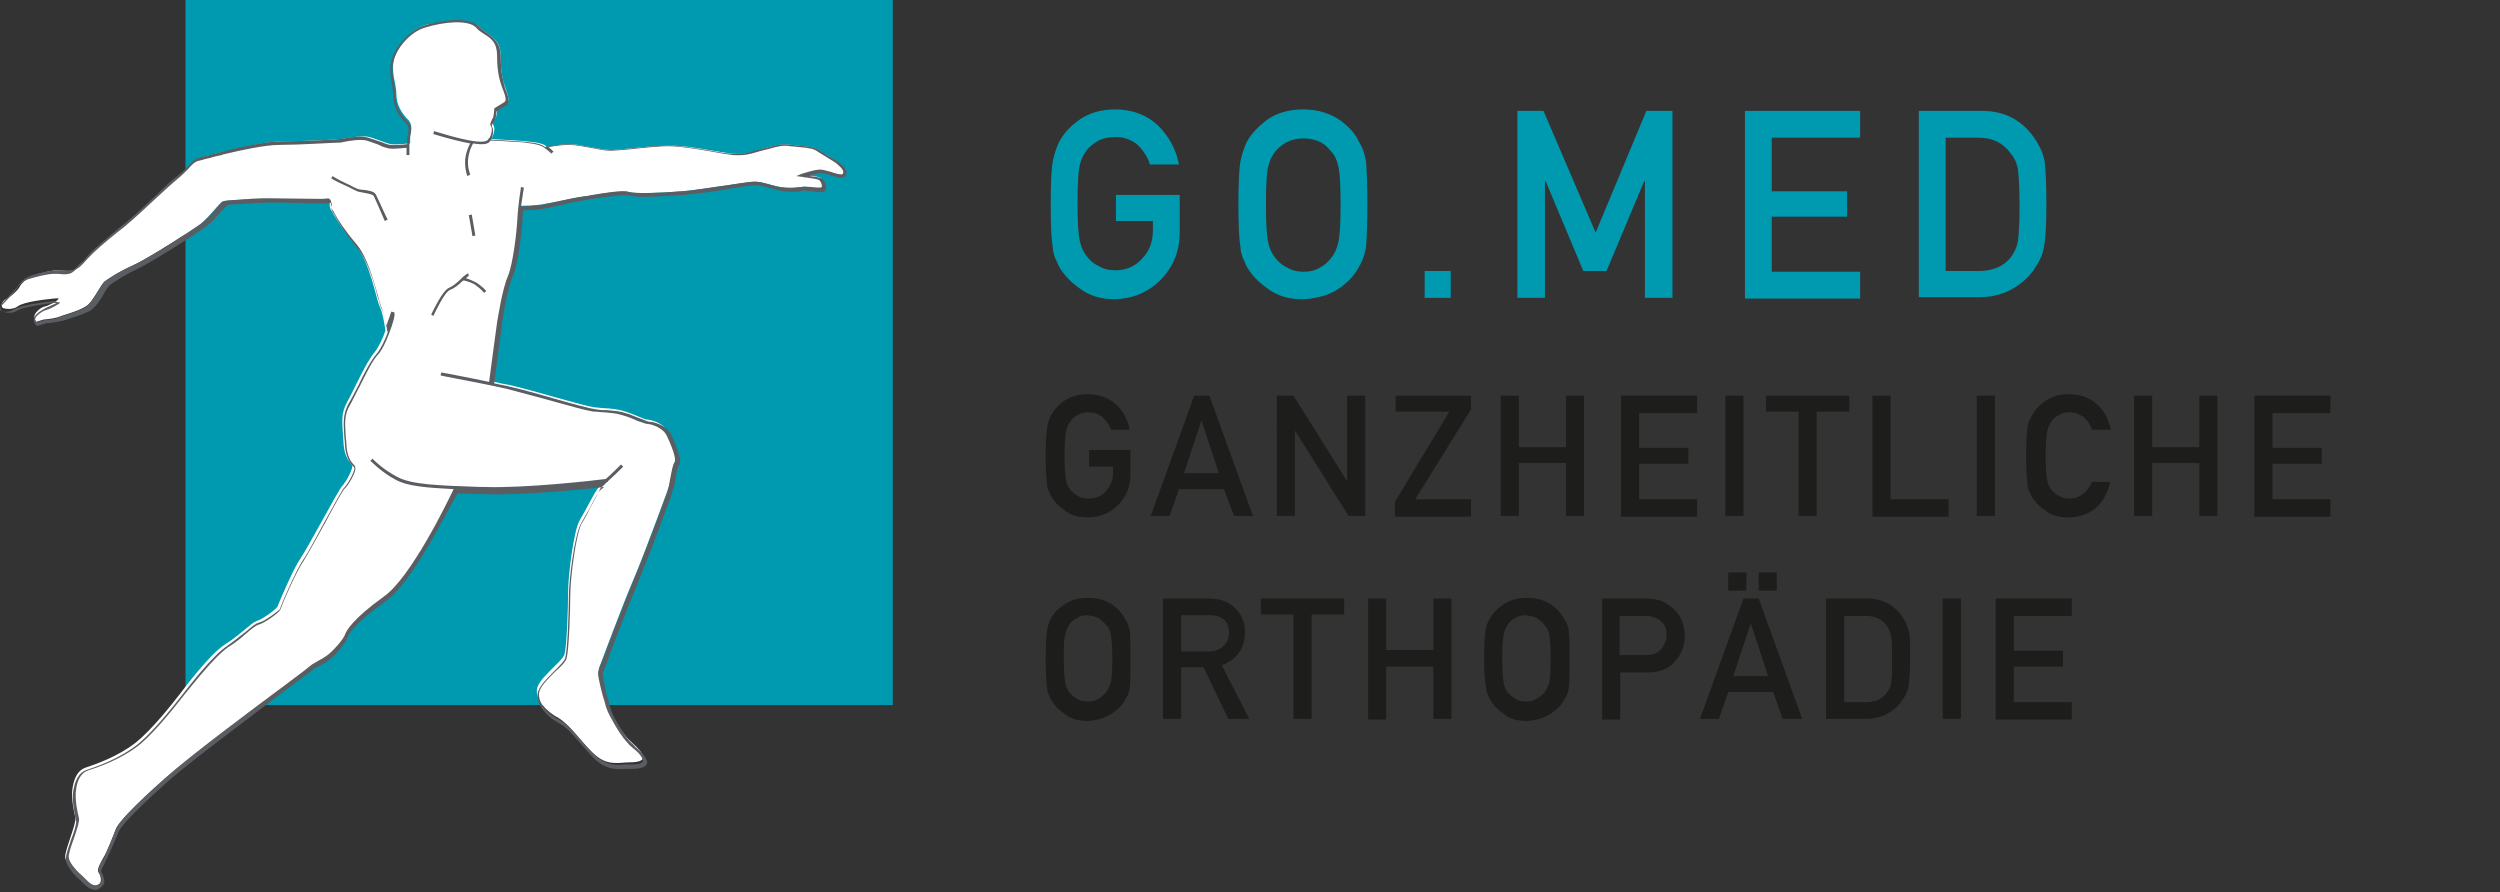 <?xml version="1.0" encoding="utf-8"?>
<!-- Generator: Adobe Illustrator 25.4.0, SVG Export Plug-In . SVG Version: 6.00 Build 0)  -->
<svg version="1.1" id="Ebene_1" xmlns="http://www.w3.org/2000/svg" xmlns:xlink="http://www.w3.org/1999/xlink" x="0px" y="0px"
	 width="345px" height="123.1px" viewBox="0 0 345 123.1" style="enable-background:new 0 0 345 123.1;" xml:space="preserve">
<rect x="0" y="0" width="345" height="123.1" fill="#333333" stroke="none"/>
<style type="text/css">
	.st0{fill:#009AB0;}
	.st1{fill:#FFFFFF;}
	.st2{fill:#5A5D62;}
	.st3{fill:#1D1D1B;}
</style>
<g>
	<path class="st0" d="M153.9,26.9h8.9v5.2c0,2.6-0.9,4.7-2.6,6.5c-1.7,1.7-3.8,2.6-6.3,2.7c-2,0-3.6-0.5-4.9-1.5
		c-1.3-0.9-2.3-2-2.9-3.1c-0.2-0.4-0.3-0.8-0.5-1.1c-0.1-0.4-0.3-0.8-0.3-1.4c-0.2-1-0.3-3-0.3-6c0-3,0.1-5,0.3-6
		c0.2-1,0.5-1.8,0.8-2.5c0.6-1.2,1.6-2.3,2.9-3.2c1.3-0.9,2.9-1.4,4.9-1.4c2.4,0,4.4,0.8,5.9,2.2c1.5,1.5,2.5,3.3,2.9,5.4h-4
		c-0.3-1-0.9-1.9-1.7-2.7c-0.8-0.7-1.9-1.1-3.1-1.1c-0.9,0-1.7,0.2-2.3,0.5c-0.7,0.4-1.2,0.8-1.6,1.3c-0.5,0.6-0.8,1.3-1,2.1
		c-0.2,0.9-0.3,2.7-0.3,5.2s0.1,4.3,0.3,5.2c0.2,0.9,0.5,1.6,1,2.2c0.4,0.5,0.9,1,1.6,1.3c0.6,0.4,1.4,0.6,2.3,0.6
		c1.5,0,2.7-0.5,3.7-1.6c1-1,1.5-2.3,1.5-3.9v-1.3h-5.1V26.9z"/>
	<path class="st0" d="M170.9,28.2c0-3,0.1-5,0.3-6c0.2-1,0.5-1.8,0.8-2.5c0.6-1.2,1.6-2.2,2.9-3.2c1.3-0.9,2.9-1.4,4.9-1.4
		c2,0,3.6,0.5,5,1.4c1.3,0.9,2.3,2,2.8,3.2c0.4,0.6,0.7,1.4,0.9,2.5c0.1,1,0.2,3,0.2,6c0,2.9-0.1,4.9-0.2,6c-0.2,1-0.5,1.9-0.9,2.5
		c-0.6,1.2-1.5,2.2-2.8,3.1c-1.3,0.9-3,1.4-5,1.5c-2,0-3.6-0.5-4.9-1.5c-1.3-0.9-2.3-2-2.9-3.1c-0.2-0.4-0.3-0.8-0.5-1.1
		c-0.1-0.4-0.3-0.8-0.3-1.4C171,33.1,170.9,31.1,170.9,28.2z M174.7,28.2c0,2.5,0.1,4.3,0.3,5.2c0.2,0.9,0.5,1.6,1,2.2
		c0.4,0.5,0.9,1,1.6,1.3c0.6,0.4,1.4,0.6,2.3,0.6c0.9,0,1.7-0.2,2.3-0.6c0.6-0.3,1.1-0.8,1.5-1.3c0.5-0.6,0.8-1.3,1-2.2
		c0.2-0.9,0.3-2.6,0.3-5.2s-0.1-4.3-0.3-5.2c-0.2-0.9-0.5-1.6-1-2.1c-0.4-0.5-0.9-1-1.5-1.3c-0.7-0.3-1.4-0.5-2.3-0.5
		c-0.9,0-1.7,0.2-2.3,0.5c-0.7,0.4-1.2,0.8-1.6,1.3c-0.5,0.6-0.8,1.3-1,2.1C174.8,23.9,174.7,25.6,174.7,28.2z"/>
	<path class="st0" d="M196.6,37.4h3.6v3.7h-3.6V37.4z"/>
	<path class="st0" d="M209.4,15.3h3.6l7.2,16.8l7-16.8h3.6v25.8H227V25h-0.1l-5.2,12.4h-3.2L213.3,25h-0.1v16.1h-3.8V15.3z"/>
	<path class="st0" d="M240.8,15.3h15.9V19h-12.2v7.4h10.4v3.5h-10.4v7.6h12.2v3.7h-15.9V15.3z"/>
	<path class="st0" d="M264.8,15.3h8.7c3.4,0,5.9,1.5,7.6,4.3c0.6,1,1,2,1.1,3c0.1,1.1,0.2,2.9,0.2,5.5c0,2.8-0.1,4.7-0.3,5.8
		c-0.1,0.6-0.2,1-0.4,1.5c-0.2,0.4-0.4,0.9-0.7,1.3c-0.7,1.2-1.7,2.2-3,3c-1.3,0.8-2.9,1.3-4.7,1.3h-8.5V15.3z M268.6,37.4h4.5
		c2.1,0,3.7-0.8,4.6-2.2c0.4-0.6,0.7-1.3,0.8-2.1c0.1-0.8,0.2-2.4,0.2-4.7c0-2.2-0.1-3.8-0.2-4.8c-0.1-1-0.5-1.8-1-2.4
		c-1.1-1.5-2.5-2.2-4.5-2.2h-4.5V37.4z"/>
</g>
<g>
	<rect x="25.6" y="-0.3" class="st0" width="97.6" height="97.6"/>
</g>
<g>
	<g>
		<path class="st1" d="M75.4,20.3c0,0,1.6-0.4,3.2-0.4c1.6,0,4.2,0.8,5.7,0.8c1.4,0,6-0.7,8.7-0.6c2.7,0.1,6.1,0.9,8.1,1.1
			c2.1,0.2,2.7-0.3,4.3-0.7c1.6-0.4,2.3-0.7,3.8-0.5c1.5,0.2,3,0.2,3.7,0.7c0.7,0.5,2.3,1.2,2.9,1.8c0.6,0.5,1,1,0.7,1.5
			c-0.3,0.5-2.5-0.5-3.3-0.5c-0.8,0-2.5,0.6-2.5,0.6c0.6,0.1,2.3,0.2,2.6,0.5c0.3,0.3,0.6,1.2,0,1.3c-0.6,0.1-2.1-0.2-2.6-0.1
			c-0.5,0.1-2.1,0.3-3.6-0.1c-1.5-0.4-2.3-0.7-3.4-0.6c-1.1,0.1-7,1.1-9.6,1.3c-2.6,0.2-6.3,0.4-7.3,0.1c-1-0.3-4.6,0.4-6.1,0.6
			c-1.4,0.2-4.6,0.9-5.9,1.1c-1.2,0.2-3.1,0.2-3.1,0.2c-0.1,0.5-0.1,1-0.1,1.5c-0.1,2-0.6,6.3-1.3,7.9c-0.7,1.6-1.3,5.6-1.4,6.3
			c-0.1,0.7-1.1,8.6-1.1,8.6l0-0.1c0.8,0.2,1.7,0.4,2.4,0.5c3.9,0.9,10.2,2.9,11.8,3.1c1.5,0.2,2.6,0.1,4,0.5
			c1.4,0.4,2.9,1.2,3.3,1.2c0.4,0,2.3,0.4,2.9,1.8c0.6,1.3,1.4,3.4,1,3.9c-0.4,0.5-0.6,2.8-0.9,3.6c-0.3,0.8-2.8,7.7-4.6,12.1
			c-1.9,4.4-4.8,12.3-5,12.8c-0.2,0.5,0.5,2.9,0.8,4.1c0.3,1.2,0.5,1.8,1,2.6c0.5,0.9,1.4,2.3,2.1,3.1c0.7,0.7,1.5,1.3,2,2.1
			c0.5,0.9-0.3,1.2-1.7,1.2c-1.4,0-2.8,0.5-4.5-0.8c-1.7-1.3-3.6-4.3-5.3-5.3c-1.7-0.9-3.2-2.5-3-4c0.2-1.5,3.5-3.8,3.8-4.8
			c0.3-1,0.5-6.2,0.5-8.6c0-2.4,0.8-8.6,1.6-9.9c0.8-1.3,2.2-4.2,2.6-4.5c0.1-0.1,0.5-0.4,1-0.8l0,0c0,0-10.9,1.3-16.9,1.1
			c-1.5-0.1-2.8-0.1-4-0.1l0,0c0,0-5.6,12.2-9.7,15.1c-4.1,2.9-5.2,4.5-5.4,5.2c-0.2,0.6-1.6,2.3-2.5,2.9c-0.8,0.6-2,1-2.4,1.4
			c-0.4,0.4-15.3,11.3-19.9,15.3c-4.5,4-6.5,6.2-6.8,7c-0.3,0.8-1.3,3.3-1.7,3.9c-0.3,0.6-1,1.6-0.7,2.1c0.3,0.4,0.5,1.3,0.1,1.6
			c-1.3,0.9-2.5-0.9-2.8-1.1c-0.3-0.2-1.8-1.6-1.9-2.6c-0.1-0.9,1.6-4.7,1.4-5.5c-0.2-0.7-0.6-2.8-0.4-4c0.2-1.2,0.6-2.5,1.9-2.9
			c1.2-0.4,4.4-1.5,6.8-3.4c2.4-1.9,5.4-5.8,6.1-6.7c0.7-0.9,4.1-5.5,6.3-6.9c2.2-1.4,3.5-2.9,4.3-3.2c0.8-0.2,2.8-1.7,2.9-2
			c0.1-0.3,2.1-5.1,3.2-6.7c1.1-1.6,5.2-9.4,5.7-9.9c0.5-0.5,1.6-2.5,1.4-2.9c-0.2-0.4-1.1-0.9-1.2-3.2c-0.1-2.3-0.5-3.7,0.5-5.5
			c1-1.8,2.6-5.5,3.8-6.9c0.5-0.6,1.1-1.8,1.5-3l0,0.1c0,0-0.3-2.4-0.8-3.4c-0.5-1-1.3-6.1-3.4-8.6c-2.1-2.5-2.8-3.9-3.3-4.7
			c-0.5-0.8,0.2-1.7-0.7-1.5c-0.8,0.2-7.6-0.1-9.7,0c-2.1,0.1-4.2,0.1-4.6,0.3c-0.4,0.2-1.7,2-3,3.1c-1.4,1-7.3,4.8-9.3,5.7
			c-2,0.9-3.2,1.7-3.9,2.2c-0.6,0.4-1.6,2.9-2.7,3.5c-1.1,0.7-3.2,1.2-3.9,1.5c-0.7,0.2-1.9,0.3-1.9,0.3l-1,0.3c0,0-0.6-0.6,0-1.3
			c0.6-0.7,1.1-0.8,1.5-0.9c0.4-0.2,1-0.4,1.3-0.7c0.4-0.3,0.5-0.4-0.4-0.3c-0.9,0.1-4.1,0.4-5,1.1c-0.9,0.6-2,0.2-2,0.2
			s-0.5-0.4,0.2-1.1C1.5,41,2.5,40,2.7,39.6c0.2-0.4,0.9-1.2,1.9-1.6c1-0.3,2.6-0.7,3.3-0.7c0.7,0,2.1,0.3,2.6-0.2
			c0.5-0.5,0.8-0.6,1.8-1.8c1-1.2,2.8-2.6,5.3-4.6c2.4-2,6-5.6,7.2-6.5c1.2-0.9,2-2.3,3-2.5c0.9-0.2,2.3-0.6,3.2-0.8
			c0.9-0.2,5.5-1.4,8-1.4c2.5,0,7.1-0.2,7.8-0.3c0.7,0,2.9-0.6,4.1-0.3c1.2,0.3,2.4,0.9,3.1,1c0.7,0.1,2.4-0.1,2.4-0.1l0.2,0v-0.7
			c0-0.9,0.5-1.8-0.3-2.6c-0.8-0.8-1.6-2-1.6-3.5c0-1.5-0.8-3-0.3-4.9c0.5-1.9,2.3-4.1,4.5-4.7C61,3,64.8,2.5,66.1,3.7
			c1.3,1.3,3,1.5,3,4.1c0,2.6,0.4,3.6,0.7,4.5c0.3,0.9,0.6,1.7,0.1,2c-0.5,0.3-1.3,0.8-1.3,0.8s0,0.4-0.1,0.9
			c-0.1,0.5-0.7,0.9-0.4,1.3c0.3,0.4,0,1.4-0.3,1.9c0,0,2.4,0.1,3.6,0.2c1.2,0.1,3.2,0.2,3.9,0.7L75.4,20.3z"/>
	</g>
	<g>
		<path class="st2" d="M13.1,122.8c-0.8,0-1.5-0.8-1.9-1.2c-0.1-0.1-0.2-0.2-0.2-0.2c-0.3-0.2-1.8-1.7-1.9-2.7
			c-0.1-0.5,0.3-1.6,0.7-2.8c0.4-1,0.8-2.3,0.7-2.6c-0.2-0.8-0.6-2.9-0.4-4.1c0.2-1.2,0.6-2.6,2-3c2.8-0.9,5.1-2.1,6.8-3.4
			c1.5-1.2,3.5-3.4,6-6.6l0.4-0.5c1.1-1.4,4.1-5.3,6.1-6.6c1-0.7,1.8-1.4,2.5-1.9c0.8-0.7,1.4-1.2,1.9-1.3c0.8-0.2,2.6-1.6,2.8-1.8
			c0.1-0.4,2.1-5.1,3.2-6.8c0.6-0.8,1.8-3.1,3-5.3c1.5-2.7,2.4-4.4,2.7-4.7c0.6-0.6,1.5-2.4,1.4-2.7c0-0.1-0.1-0.2-0.2-0.3
			c-0.4-0.4-1-1.2-1.1-3c0-0.5-0.1-0.9-0.1-1.3c-0.1-1.6-0.2-2.8,0.6-4.3c0.4-0.6,0.8-1.5,1.3-2.4c0.8-1.7,1.8-3.6,2.6-4.5
			c0.5-0.6,1.1-1.8,1.5-2.9c-0.1-0.5-0.4-2.4-0.8-3.2c-0.2-0.3-0.3-1-0.6-1.8c-0.5-2-1.4-5-2.8-6.7c-1.7-2-2.5-3.4-3-4.3
			c-0.1-0.2-0.2-0.4-0.3-0.5c-0.3-0.4-0.3-0.8-0.2-1.1c0-0.1,0-0.3,0-0.3l0,0c0,0-0.1,0-0.2,0c-0.4,0.1-2.4,0.1-4.7,0
			c-2,0-4-0.1-5,0c-0.6,0-1.2,0.1-1.8,0.1c-1.2,0.1-2.4,0.1-2.7,0.2c-0.1,0.1-0.5,0.5-0.8,0.8c-0.6,0.7-1.4,1.6-2.2,2.2
			c-1.4,1-7.3,4.8-9.4,5.8c-1.5,0.7-2.8,1.5-3.8,2.2c-0.2,0.2-0.6,0.7-0.9,1.3c-0.5,0.9-1.2,1.9-1.9,2.3c-0.9,0.5-2.3,0.9-3.2,1.2
			c-0.3,0.1-0.6,0.2-0.8,0.2c-0.7,0.2-1.8,0.3-2,0.3L5.1,45L5,44.9c-0.3-0.3-0.6-0.9,0-1.5c0.5-0.5,1-0.7,1.3-0.9
			c0.1,0,0.2-0.1,0.2-0.1c0.1,0,0.2-0.1,0.3-0.1c0.3-0.2,0.7-0.3,1-0.5c0,0,0,0,0,0c-0.1,0-0.2,0-0.3,0c-1.8,0.2-4.3,0.6-5,1
			c-1,0.7-2.1,0.2-2.1,0.2l-0.1,0c0,0-0.2-0.2-0.2-0.5c0-0.3,0.1-0.6,0.4-0.9c0.7-0.7,1.6-1.7,1.9-2c0.2-0.4,0.9-1.3,2-1.6
			c1-0.3,2.6-0.7,3.4-0.7c0.2,0,0.5,0,0.8,0c0.6,0.1,1.4,0.1,1.7-0.2c0.2-0.2,0.4-0.3,0.5-0.5c0.3-0.3,0.7-0.5,1.3-1.3
			c0.9-1,2.4-2.2,4.4-3.9l0.9-0.7c1.3-1.1,2.9-2.6,4.3-3.9c1.2-1.2,2.3-2.2,2.9-2.6c0.5-0.4,0.9-0.8,1.3-1.2
			c0.6-0.6,1.1-1.2,1.7-1.3c0.4-0.1,1-0.2,1.6-0.4c0.6-0.1,1.2-0.3,1.6-0.4c0.1,0,0.4-0.1,0.7-0.2c1.7-0.4,5.2-1.2,7.4-1.2
			c2.6,0,7.2-0.2,7.8-0.3c0.2,0,0.5-0.1,0.8-0.1c1-0.2,2.4-0.4,3.3-0.1c0.6,0.2,1.2,0.4,1.8,0.6c0.5,0.2,1,0.4,1.3,0.4
			c0.7,0.1,2.3-0.1,2.3-0.1l0,0.3v-0.8c0-0.3,0-0.5,0.1-0.8c0.1-0.6,0.2-1.1-0.3-1.6c-1.1-1.1-1.7-2.3-1.7-3.6
			c0-0.6-0.1-1.1-0.2-1.7c-0.2-1-0.4-2.1-0.1-3.3c0.5-1.9,2.4-4.2,4.6-4.9c0.6-0.2,5.7-1.6,7.4,0.1c0.3,0.3,0.7,0.6,1.1,0.9
			c1,0.7,2,1.4,2,3.4c0,2.4,0.4,3.4,0.6,4.3l0.2,0.5c0.3,0.8,0.5,1.6-0.1,1.9c-0.4,0.2-1,0.6-1.3,0.8c0,0.2,0,0.5-0.1,0.9
			c0,0.2-0.2,0.4-0.3,0.6c-0.2,0.3-0.3,0.4-0.2,0.6c0.3,0.4,0.1,1.3-0.1,1.8c0.7,0,2.4,0.1,3.3,0.2l0.4,0c1.3,0.1,2.9,0.2,3.6,0.7
			c0,0,0.1,0.1,0.1,0.1c0.4-0.1,1.7-0.4,3.2-0.4c0.9,0,2,0.2,3.1,0.4c1,0.2,1.9,0.4,2.6,0.4c0.6,0,1.6-0.1,2.8-0.2
			c1.9-0.2,4.3-0.5,5.9-0.4c1.6,0.1,3.6,0.4,5.3,0.7c1.1,0.2,2.1,0.4,2.9,0.4c1.5,0.1,2.2-0.1,3.1-0.4c0.3-0.1,0.7-0.2,1.2-0.3
			c0.3-0.1,0.6-0.1,0.8-0.2c1.1-0.3,1.8-0.5,3.1-0.3c0.4,0,0.8,0.1,1.1,0.1c1.1,0.1,2.1,0.2,2.7,0.6c0.3,0.2,0.8,0.5,1.3,0.8
			c0.6,0.3,1.3,0.7,1.6,1c0.6,0.5,1.2,1.1,0.8,1.8c-0.3,0.4-1.1,0.2-2.1-0.1c-0.5-0.2-1-0.3-1.3-0.3c-0.4,0-1.1,0.2-1.6,0.4
			c1,0.1,1.6,0.2,1.9,0.5c0.2,0.2,0.5,0.8,0.4,1.3c-0.1,0.2-0.2,0.4-0.5,0.4c-0.3,0.1-0.9,0-1.4-0.1c-0.5,0-0.9-0.1-1.2-0.1
			c-0.3,0.1-2,0.4-3.7-0.1c-0.3-0.1-0.6-0.2-0.8-0.2c-1-0.3-1.6-0.5-2.5-0.4c-0.4,0-1.6,0.2-2.9,0.4c-2.3,0.4-5.1,0.8-6.7,0.9
			c-1.8,0.1-6.2,0.5-7.4,0.1c-0.8-0.2-3.2,0.2-4.8,0.4c-0.5,0.1-0.9,0.1-1.2,0.2c-0.8,0.1-2.3,0.4-3.5,0.7c-0.9,0.2-1.8,0.4-2.3,0.5
			c-1,0.2-2.4,0.2-2.9,0.2c0,0.5-0.1,0.9-0.1,1.3c-0.1,1.9-0.6,6.3-1.4,8c-0.7,1.7-1.4,5.8-1.4,6.3c-0.1,0.6-0.9,6.8-1.1,8.3
			c0.8,0.2,1.6,0.3,2.3,0.5c1.8,0.4,4.2,1.1,6.3,1.7c2.4,0.7,4.7,1.3,5.5,1.4c0.6,0.1,1,0.1,1.5,0.1c0.8,0.1,1.6,0.1,2.5,0.4
			c0.8,0.2,1.5,0.6,2.2,0.8c0.5,0.2,0.9,0.4,1.1,0.4c0.5,0,2.4,0.4,3.1,1.9c1,2.3,1.4,3.7,1,4.1c-0.2,0.3-0.4,1.2-0.5,2
			c-0.1,0.6-0.2,1.2-0.4,1.6l-0.2,0.7c-0.8,2.1-2.8,7.6-4.4,11.5c-1.5,3.6-3.7,9.3-4.6,11.8c-0.2,0.6-0.4,0.9-0.4,1
			c-0.1,0.3,0.3,1.9,0.5,3c0.1,0.4,0.2,0.7,0.3,1c0.3,1.2,0.5,1.8,1,2.6l0.1,0.2c0.5,0.9,1.3,2.2,1.9,2.8c0.2,0.2,0.5,0.4,0.7,0.7
			c0.5,0.4,1,0.9,1.4,1.5c0.2,0.4,0.3,0.7,0.1,0.9c-0.2,0.4-0.9,0.6-2,0.6c-0.3,0-0.6,0-0.9,0c-1.1,0.1-2.3,0.1-3.7-0.9
			c-0.8-0.6-1.6-1.6-2.4-2.5c-1-1.1-1.9-2.3-2.9-2.8c-1.7-0.9-3.3-2.5-3.1-4.2c0.1-0.9,1.3-2.1,2.3-3.1c0.7-0.7,1.4-1.4,1.5-1.8
			c0.3-1,0.5-6.2,0.5-8.5c0-2.3,0.8-8.6,1.7-10.1c0.3-0.5,0.8-1.4,1.2-2.1c0.7-1.4,1.2-2.3,1.5-2.5c0.1-0.1,0.2-0.2,0.5-0.4
			c-2.6,0.3-11.2,1.2-16.3,1l-0.6,0c-1.2,0-2.3-0.1-3.3-0.1C62.4,69,57.2,80.2,53.2,83c-4.4,3.1-5.2,4.7-5.3,5.1
			c-0.2,0.7-1.7,2.4-2.5,3c-0.4,0.3-0.9,0.6-1.3,0.8c-0.4,0.2-0.8,0.4-1,0.6c-0.1,0.1-1.2,0.9-3.5,2.6c-4.6,3.5-13.2,9.9-16.4,12.7
			c-5.6,5-6.6,6.5-6.8,6.9c-0.3,0.8-1.4,3.3-1.7,3.9c-0.1,0.1-0.2,0.3-0.2,0.4c-0.2,0.4-0.7,1.2-0.5,1.4c0.2,0.3,0.4,0.9,0.4,1.3
			c0,0.2-0.1,0.4-0.3,0.6C13.7,122.7,13.4,122.8,13.1,122.8z M53.7,46c-0.4,1.1-1,2.4-1.6,3c-0.8,0.9-1.7,2.8-2.5,4.4
			c-0.5,0.9-0.9,1.8-1.3,2.5c-0.8,1.3-0.7,2.5-0.6,4.1c0,0.4,0.1,0.8,0.1,1.3c0.1,1.7,0.6,2.4,1,2.8c0.1,0.1,0.2,0.2,0.2,0.3
			c0.3,0.6-1,2.7-1.5,3.1c-0.2,0.2-1.5,2.5-2.6,4.6c-1.2,2.2-2.5,4.5-3,5.3c-1.1,1.6-3.1,6.3-3.2,6.7c-0.1,0.4-2.2,1.9-3,2.1
			c-0.4,0.1-1,0.6-1.7,1.2c-0.7,0.6-1.5,1.3-2.5,1.9c-1.9,1.3-5,5.3-6,6.5l-0.4,0.5c-2.5,3.2-4.5,5.4-6,6.6c-1.7,1.3-4,2.5-6.9,3.4
			c-1.2,0.4-1.6,1.7-1.7,2.7c-0.2,1.2,0.2,3.2,0.4,3.9c0.1,0.4-0.2,1.3-0.7,2.8c-0.4,1.1-0.8,2.3-0.7,2.7c0.1,0.8,1.5,2.2,1.8,2.4
			c0.1,0.1,0.2,0.2,0.3,0.3c0.7,0.7,1.4,1.5,2.2,0.8c0.1-0.1,0.1-0.2,0.2-0.3c0-0.4-0.1-0.8-0.3-1.1c-0.3-0.4,0.1-1.2,0.5-1.8
			c0.1-0.2,0.2-0.3,0.2-0.4c0.3-0.6,1.3-3.1,1.6-3.9c0.4-1,2.7-3.4,6.9-7.1c3.2-2.9,11.5-9.1,16.5-12.8c1.9-1.4,3.3-2.5,3.4-2.6
			c0.2-0.2,0.6-0.4,1.1-0.7c0.4-0.2,0.9-0.5,1.3-0.8c0.8-0.6,2.2-2.2,2.4-2.8c0.2-0.6,1.1-2.2,5.4-5.3c3.7-2.6,8.8-13.1,9.6-14.8
			c-3.8-0.2-6.4-0.4-8-1.3c-2.1-1.1-3.4-2.6-3.5-2.6l0.3-0.3c0,0,1.3,1.4,3.4,2.5c2,1.1,5.8,1.2,11.5,1.4l0.6,0
			c5.5,0.2,15.2-0.9,16.7-1.1c0.7-0.6,1.6-1.5,2.1-2l0.3,0.3c-0.1,0.1-1.2,1.2-2.1,2l0,0.1c0,0,0,0-0.1,0c-0.4,0.4-0.7,0.7-0.9,0.8
			C82.7,67.8,82,69,81.5,70c-0.4,0.8-0.8,1.6-1.2,2.2c-0.8,1.3-1.6,7.6-1.6,9.9c0,2.5-0.2,7.6-0.5,8.7c-0.1,0.5-0.8,1.2-1.6,1.9
			c-1,1-2.1,2.1-2.2,2.9c-0.2,1.5,1.3,3,2.9,3.8c1,0.5,2,1.7,3,2.9c0.8,0.9,1.6,1.9,2.4,2.4c1.3,0.9,2.3,0.9,3.4,0.8
			c0.3,0,0.6,0,1,0c1.3,0,1.6-0.3,1.6-0.4c0.1-0.1,0-0.3-0.1-0.5c-0.3-0.6-0.8-1-1.3-1.4c-0.2-0.2-0.5-0.4-0.7-0.7
			c-0.7-0.7-1.5-2-2-2.9l-0.1-0.2c-0.5-0.9-0.8-1.4-1.1-2.7c-0.1-0.3-0.2-0.6-0.3-1c-0.4-1.6-0.7-2.8-0.5-3.2c0-0.1,0.2-0.5,0.4-1
			c0.9-2.4,3.1-8.2,4.6-11.8c1.6-3.8,3.6-9.4,4.4-11.5l0.2-0.7c0.1-0.3,0.2-0.9,0.3-1.5c0.2-0.9,0.3-1.8,0.6-2.2
			c0.2-0.2,0-1.4-1.1-3.7c-0.6-1.2-2.3-1.6-2.7-1.6c-0.2,0-0.6-0.2-1.3-0.4c-0.6-0.3-1.4-0.6-2.1-0.8c-0.9-0.3-1.6-0.3-2.5-0.4
			c-0.5,0-1-0.1-1.5-0.1c-0.8-0.1-3-0.7-5.5-1.4c-2.1-0.6-4.5-1.2-6.3-1.7c-3.9-0.9-9.2-1.8-9.3-1.9l0.1-0.4c0,0,3.3,0.6,6.6,1.3
			c0.2-1.5,1-7.6,1.1-8.2c0.1-0.5,0.7-4.6,1.5-6.4c0.7-1.7,1.2-6,1.3-7.9c0.1-2,0.5-4.3,0.5-4.4l0.4,0.1c0,0-0.2,1.2-0.4,2.6
			c0.5,0,1.9-0.1,2.8-0.2c0.5-0.1,1.4-0.3,2.3-0.5c1.3-0.3,2.7-0.6,3.6-0.7c0.3,0,0.7-0.1,1.2-0.2c1.8-0.3,4.2-0.7,5-0.4
			c0.8,0.2,3.5,0.2,7.3-0.1c1.6-0.1,4.4-0.6,6.7-0.9c1.4-0.2,2.5-0.4,2.9-0.4c0.9-0.1,1.6,0.1,2.6,0.4c0.3,0.1,0.5,0.1,0.8,0.2
			c1.7,0.4,3.3,0.1,3.5,0.1c0.3-0.1,0.8,0,1.3,0c0.5,0.1,1,0.1,1.3,0.1c0.1,0,0.2-0.1,0.2-0.1c0.1-0.2-0.1-0.7-0.3-0.9
			c-0.2-0.2-1.2-0.3-1.8-0.4c-0.3,0-0.5-0.1-0.7-0.1l-0.7-0.1l0.7-0.3c0.1,0,1.7-0.6,2.6-0.6c0.4,0,0.9,0.2,1.4,0.3
			c0.5,0.2,1.6,0.5,1.7,0.3c0.2-0.3,0-0.7-0.7-1.3c-0.3-0.3-0.9-0.6-1.5-1c-0.5-0.3-1-0.6-1.3-0.8c-0.5-0.4-1.4-0.5-2.5-0.6
			c-0.4,0-0.7-0.1-1.1-0.1c-1.2-0.2-1.8,0-2.9,0.3c-0.2,0.1-0.5,0.1-0.8,0.2c-0.4,0.1-0.8,0.2-1.1,0.3c-1,0.3-1.7,0.5-3.3,0.4
			c-0.8-0.1-1.9-0.3-3-0.5c-1.7-0.3-3.6-0.6-5.2-0.7c-1.6-0.1-4,0.2-5.9,0.4c-1.2,0.1-2.2,0.2-2.8,0.2c-0.7,0-1.7-0.2-2.7-0.4
			c-1.1-0.2-2.1-0.4-3-0.4c-1.1,0-2.2,0.2-2.8,0.3c0.4,0.3,0.6,0.6,0.7,0.6l-0.3,0.3c0,0-0.4-0.4-1.1-0.9c-0.6-0.4-2.2-0.6-3.4-0.7
			l-0.4,0c-1.1-0.1-3-0.2-3.5-0.2c-0.2,0.3-0.5,0.7-2.4,0.4c-0.1,0.1-0.6,1.1-0.7,2.2c-0.1,1.2,0.3,2.1,0.3,2.1l-0.4,0.2
			c0,0-0.4-1-0.3-2.3c0.1-1,0.5-1.9,0.7-2.2c-1.1-0.2-2.8-0.6-5.1-1.3l0.1-0.4c6.8,2.1,7.3,1.4,7.5,1.1c0,0,0-0.1,0.1-0.1
			c0.3-0.4,0.5-1.3,0.3-1.6c-0.3-0.4,0-0.7,0.1-1c0.1-0.2,0.2-0.3,0.2-0.5c0.1-0.5,0.1-0.9,0.1-0.9v-0.1l0.1-0.1
			c0,0,0.8-0.5,1.3-0.8c0.3-0.2,0.2-0.7-0.1-1.5l-0.2-0.5c-0.3-0.9-0.7-2-0.7-4.4c0-1.8-0.8-2.4-1.8-3c-0.4-0.3-0.8-0.5-1.1-0.9
			c-1.1-1.1-4.4-0.8-7,0c-2.1,0.6-3.9,2.8-4.4,4.6c-0.3,1.1-0.1,2.1,0.1,3.1c0.1,0.6,0.2,1.2,0.2,1.8c0,1.2,0.5,2.3,1.6,3.4
			c0.7,0.7,0.6,1.3,0.4,2c0,0.2-0.1,0.5-0.1,0.7v2h-0.4v-1c-0.1,0-1.7,0.2-2.4,0.1c-0.4-0.1-0.9-0.2-1.4-0.5
			c-0.5-0.2-1.1-0.4-1.7-0.6c-0.9-0.2-2.2,0-3.2,0.2c-0.4,0.1-0.7,0.1-0.9,0.1c-0.6,0-5.3,0.3-7.9,0.3c-2.1,0-5.6,0.8-7.3,1.2
			c-0.3,0.1-0.6,0.1-0.7,0.2c-0.5,0.1-1,0.2-1.6,0.4c-0.6,0.1-1.1,0.3-1.6,0.4c-0.5,0.1-1,0.6-1.5,1.2c-0.4,0.4-0.9,0.9-1.4,1.3
			c-0.5,0.4-1.6,1.4-2.9,2.6c-1.4,1.3-3,2.8-4.3,3.9l-0.9,0.7c-2,1.6-3.5,2.9-4.4,3.9c-0.7,0.8-1,1.1-1.4,1.3
			c-0.2,0.1-0.3,0.3-0.5,0.4c-0.4,0.4-1.2,0.4-2,0.3c-0.3,0-0.6,0-0.8,0c-0.7,0-2.3,0.4-3.3,0.7c-1,0.3-1.6,1.2-1.8,1.5
			c-0.3,0.4-1.2,1.4-1.9,2.1c-0.2,0.2-0.3,0.4-0.3,0.6c0,0.1,0.1,0.2,0.1,0.2c0.2,0.1,1,0.3,1.8-0.2c1-0.6,4.2-1,5.1-1.1
			c0.6-0.1,0.8,0,0.9,0.1C8.5,41.7,8.3,41.8,8,42c-0.3,0.2-0.7,0.4-1.1,0.6c-0.1,0-0.2,0.1-0.3,0.1c-0.1,0-0.2,0.1-0.3,0.1
			c-0.3,0.1-0.7,0.3-1.2,0.8c-0.4,0.4-0.2,0.7-0.1,0.9l1-0.3c0,0,1.2-0.1,1.9-0.3c0.2-0.1,0.5-0.2,0.8-0.3c0.9-0.3,2.3-0.7,3.1-1.2
			c0.6-0.4,1.2-1.4,1.7-2.2c0.4-0.6,0.7-1.2,1-1.4c1-0.7,2.3-1.5,3.9-2.2c2-0.9,8-4.7,9.3-5.7c0.8-0.6,1.6-1.5,2.2-2.2
			c0.5-0.5,0.7-0.8,0.9-0.9c0.3-0.1,1.2-0.2,2.8-0.3c0.6,0,1.2-0.1,1.8-0.1c1-0.1,3,0,5,0c2.1,0,4.2,0.1,4.6,0
			c0.1,0,0.4-0.1,0.5,0.1c0.2,0.1,0.2,0.4,0.2,0.6c0,0.3,0,0.6,0.2,0.9c0.1,0.1,0.2,0.3,0.3,0.5c0.5,0.9,1.3,2.2,3,4.2
			c1.5,1.8,2.3,4.9,2.9,6.9c0.2,0.8,0.4,1.4,0.5,1.7c0.3,0.7,0.6,1.9,0.7,2.7c0.4-1.1,0.7-2,0.7-2l0.4,0.1
			C54.6,43.4,54.2,44.7,53.7,46C53.7,46,53.7,46,53.7,46L53.7,46z M59.8,43.6l-0.3-0.2c0.2-0.3,1.5-3.3,2.5-3.7
			c0.5-0.2,1.1-0.7,1.6-1.2c0.1-0.1,0.2-0.2,0.3-0.3l0,0c0,0,0,0,0,0c0.3-0.2,0.5-0.4,0.7-0.5l0.1,0.4c-0.1,0-0.2,0.1-0.4,0.3
			c0.4,0.1,1.1,0.4,1.6,0.7c0.7,0.5,1.2,1,1.2,1.1l-0.3,0.2c0,0-0.4-0.5-1.1-1c-0.5-0.4-1.3-0.6-1.7-0.7c-0.1,0-0.1,0.1-0.2,0.1
			c-0.5,0.5-1.1,1-1.7,1.2C61.3,40.4,60.2,42.8,59.8,43.6z M65.2,32.6c0,0-0.3-1.7-0.5-2.9l0.4-0.1c0.2,1.2,0.5,2.9,0.5,2.9
			L65.2,32.6z M53.1,30.5c0,0-1.2-2.8-1.5-3.4c-0.1-0.3-0.9-0.4-1.4-0.5c-0.4-0.1-0.8-0.1-1.1-0.3c-0.2-0.1-0.5-0.2-0.8-0.4
			c-0.9-0.4-2.2-1-2.6-1.3l0.2-0.3c0.4,0.3,1.6,0.9,2.5,1.3c0.3,0.2,0.6,0.3,0.8,0.4c0.2,0.1,0.6,0.2,1,0.2c0.7,0.1,1.5,0.2,1.7,0.7
			c0.3,0.6,1.5,3.3,1.6,3.4L53.1,30.5z"/>
	</g>
</g>
<g>
	<path class="st3" d="M150.2,62.1h5.8v3.4c0,1.7-0.6,3.1-1.7,4.2c-1.1,1.1-2.5,1.7-4.2,1.7c-1.3,0-2.4-0.3-3.2-1
		c-0.9-0.6-1.5-1.3-1.9-2c-0.1-0.3-0.2-0.5-0.3-0.7c-0.1-0.2-0.2-0.5-0.2-0.9c-0.1-0.7-0.2-2-0.2-3.9c0-1.9,0.1-3.2,0.2-3.9
		c0.1-0.7,0.3-1.2,0.5-1.6c0.4-0.8,1-1.5,1.9-2.1c0.9-0.6,1.9-0.9,3.2-0.9c1.6,0,2.9,0.5,3.9,1.4c1,0.9,1.6,2.1,1.9,3.5h-2.6
		c-0.2-0.7-0.6-1.2-1.1-1.7c-0.6-0.5-1.2-0.7-2-0.7c-0.6,0-1.1,0.1-1.5,0.4c-0.4,0.2-0.8,0.5-1,0.9c-0.3,0.4-0.5,0.8-0.6,1.4
		c-0.1,0.6-0.2,1.7-0.2,3.3c0,1.6,0.1,2.7,0.2,3.3c0.1,0.6,0.3,1,0.6,1.4c0.3,0.3,0.6,0.6,1,0.8c0.4,0.3,0.9,0.4,1.5,0.4
		c1,0,1.8-0.3,2.4-1c0.6-0.6,1-1.5,1-2.5v-0.9h-3.3V62.1z"/>
	<path class="st3" d="M168.9,67.5h-6.2l-1.3,3.7h-2.6l6-16.6h2.1l6,16.6h-2.6L168.9,67.5z M168.2,65.3l-2.4-7.3h0l-2.4,7.3H168.2z"
		/>
	<path class="st3" d="M176.2,54.6h2.3l7.4,11.8h0V54.6h2.5v16.6h-2.3l-7.4-11.8h0v11.8h-2.5V54.6z"/>
	<path class="st3" d="M192.6,69.1l7.4-12.3h-7.4v-2.2h10.4v1.9l-7.7,12.4h7.7v2.4h-10.5V69.1z"/>
	<path class="st3" d="M216.1,63.9h-6.5v7.3h-2.5V54.6h2.5v7.1h6.5v-7.1h2.5v16.6h-2.5V63.9z"/>
	<path class="st3" d="M223.7,54.6h10.5V57h-8v4.8h6.8v2.2h-6.8v4.9h8v2.4h-10.5V54.6z"/>
	<path class="st3" d="M238.1,54.6h2.5v16.6h-2.5V54.6z"/>
	<path class="st3" d="M248.2,56.8h-4.5v-2.2h11.5v2.2h-4.5v14.4h-2.5V56.8z"/>
	<path class="st3" d="M258.4,54.6h2.5v14.3h8v2.4h-10.5V54.6z"/>
	<path class="st3" d="M272.8,54.6h2.5v16.6h-2.5V54.6z"/>
	<path class="st3" d="M291.2,66.6c-0.4,1.5-1,2.7-2.1,3.6c-1,0.8-2.3,1.2-3.7,1.2c-1.3,0-2.4-0.3-3.2-1c-0.9-0.6-1.5-1.3-1.9-2
		c-0.1-0.3-0.2-0.5-0.3-0.7c-0.1-0.2-0.2-0.5-0.2-0.9c-0.1-0.7-0.2-2-0.2-3.9c0-1.9,0.1-3.2,0.2-3.9c0.1-0.7,0.3-1.2,0.6-1.6
		c0.4-0.8,1-1.5,1.9-2.1c0.9-0.6,1.9-0.9,3.2-0.9c1.6,0,2.9,0.5,3.9,1.4c1,0.9,1.6,2.1,1.9,3.5h-2.6c-0.2-0.7-0.6-1.2-1.1-1.7
		c-0.6-0.4-1.2-0.7-2-0.7c-0.6,0-1.1,0.1-1.5,0.4c-0.4,0.2-0.8,0.5-1,0.9c-0.3,0.4-0.5,0.8-0.6,1.4c-0.1,0.6-0.2,1.7-0.2,3.3
		c0,1.6,0.1,2.7,0.2,3.3c0.1,0.6,0.3,1,0.6,1.4c0.3,0.3,0.6,0.6,1,0.8c0.4,0.3,0.9,0.4,1.5,0.4c1.4,0,2.4-0.8,3.1-2.3H291.2z"/>
	<path class="st3" d="M303.5,63.9H297v7.3h-2.5V54.6h2.5v7.1h6.5v-7.1h2.5v16.6h-2.5V63.9z"/>
	<path class="st3" d="M311.1,54.6h10.5V57h-8v4.8h6.8v2.2h-6.8v4.9h8v2.4h-10.5V54.6z"/>
	<path class="st3" d="M144.3,90.9c0-1.9,0.1-3.2,0.2-3.9c0.1-0.7,0.3-1.2,0.5-1.6c0.4-0.8,1-1.4,1.9-2c0.9-0.6,1.9-0.9,3.2-0.9
		c1.3,0,2.4,0.3,3.3,0.9c0.9,0.6,1.5,1.3,1.9,2.1c0.3,0.4,0.5,0.9,0.6,1.6c0.1,0.7,0.1,1.9,0.1,3.9c0,1.9,0,3.2-0.1,3.9
		c-0.1,0.7-0.3,1.2-0.6,1.6c-0.4,0.8-1,1.4-1.9,2c-0.9,0.6-2,0.9-3.3,1c-1.3,0-2.4-0.3-3.2-1c-0.9-0.6-1.5-1.3-1.9-2
		c-0.1-0.3-0.2-0.5-0.3-0.7c-0.1-0.2-0.2-0.5-0.2-0.9C144.4,94.1,144.3,92.8,144.3,90.9z M146.8,90.9c0,1.6,0.1,2.7,0.2,3.3
		c0.1,0.6,0.3,1,0.6,1.4c0.3,0.3,0.6,0.6,1,0.8c0.4,0.3,0.9,0.4,1.5,0.4c0.6,0,1.1-0.1,1.5-0.4c0.4-0.2,0.7-0.5,1-0.8
		c0.3-0.4,0.5-0.8,0.7-1.4c0.1-0.6,0.2-1.7,0.2-3.3s-0.1-2.8-0.2-3.3c-0.1-0.6-0.3-1-0.7-1.4c-0.2-0.3-0.6-0.6-1-0.9
		c-0.4-0.2-0.9-0.3-1.5-0.4c-0.6,0-1.1,0.1-1.5,0.4c-0.4,0.2-0.8,0.5-1,0.9c-0.3,0.4-0.5,0.8-0.6,1.4
		C146.8,88.2,146.8,89.3,146.8,90.9z"/>
	<path class="st3" d="M160.5,82.6h6.4c1.4,0,2.5,0.4,3.3,1.1c1,0.8,1.6,2,1.6,3.5c0,2.3-1.1,3.8-3.2,4.6l3.8,7.4h-2.9l-3.4-7.1H163
		v7.1h-2.5V82.6z M163,89.9h3.8c0.9,0,1.6-0.3,2.1-0.8c0.5-0.5,0.7-1.1,0.7-1.8c0-0.9-0.3-1.5-0.8-1.9c-0.4-0.3-1-0.5-1.8-0.5H163
		V89.9z"/>
	<path class="st3" d="M178.5,84.8h-4.5v-2.2h11.5v2.2H181v14.4h-2.5V84.8z"/>
	<path class="st3" d="M197.8,92h-6.5v7.3h-2.5V82.6h2.5v7.1h6.5v-7.1h2.5v16.6h-2.5V92z"/>
	<path class="st3" d="M204.8,90.9c0-1.9,0.1-3.2,0.2-3.9c0.1-0.7,0.3-1.2,0.6-1.6c0.4-0.8,1-1.4,1.9-2c0.9-0.6,1.9-0.9,3.2-0.9
		c1.3,0,2.4,0.3,3.3,0.9c0.9,0.6,1.5,1.3,1.9,2.1c0.3,0.4,0.5,0.9,0.6,1.6c0.1,0.7,0.1,1.9,0.1,3.9c0,1.9,0,3.2-0.1,3.9
		c-0.1,0.7-0.3,1.2-0.6,1.6c-0.4,0.8-1,1.4-1.9,2c-0.9,0.6-2,0.9-3.3,1c-1.3,0-2.4-0.3-3.2-1c-0.9-0.6-1.5-1.3-1.9-2
		c-0.1-0.3-0.2-0.5-0.3-0.7c-0.1-0.2-0.2-0.5-0.2-0.9C204.9,94.1,204.8,92.8,204.8,90.9z M207.3,90.9c0,1.6,0.1,2.7,0.2,3.3
		c0.1,0.6,0.3,1,0.6,1.4c0.3,0.3,0.6,0.6,1,0.8c0.4,0.3,0.9,0.4,1.5,0.4c0.6,0,1.1-0.1,1.5-0.4c0.4-0.2,0.7-0.5,1-0.8
		c0.3-0.4,0.5-0.8,0.7-1.4c0.1-0.6,0.2-1.7,0.2-3.3s-0.1-2.8-0.2-3.3c-0.1-0.6-0.3-1-0.7-1.4c-0.2-0.3-0.6-0.6-1-0.9
		c-0.4-0.2-0.9-0.3-1.5-0.4c-0.6,0-1.1,0.1-1.5,0.4c-0.4,0.2-0.8,0.5-1,0.9c-0.3,0.4-0.5,0.8-0.6,1.4
		C207.4,88.2,207.3,89.3,207.3,90.9z"/>
	<path class="st3" d="M221.1,82.6h5.9c0.6,0,1.3,0.1,1.9,0.2c0.6,0.2,1.2,0.5,1.8,1c0.5,0.4,0.9,0.9,1.3,1.6
		c0.3,0.7,0.5,1.5,0.5,2.4c0,1.2-0.4,2.4-1.3,3.4c-0.9,1.1-2.2,1.6-3.8,1.6h-3.8v6.5h-2.5V82.6z M223.5,90.4h3.7
		c0.9,0,1.6-0.3,2.1-0.9c0.4-0.5,0.7-1.2,0.7-1.8c0-0.6-0.1-1-0.3-1.4c-0.2-0.3-0.5-0.6-0.8-0.8c-0.5-0.3-1.1-0.5-1.8-0.5h-3.6V90.4
		z"/>
	<path class="st3" d="M244.7,95.5h-6.2l-1.3,3.7h-2.6l6-16.6h2.1l6,16.6H246L244.7,95.5z M238.5,79h2.5v2.5h-2.5V79z M244,93.3
		l-2.4-7.3h0l-2.4,7.3H244z M242.7,79h2.5v2.5h-2.5V79z"/>
	<path class="st3" d="M252,82.6h5.7c2.2,0,3.9,1,5,2.8c0.4,0.6,0.6,1.3,0.8,2c0.1,0.7,0.1,1.9,0.1,3.5c0,1.8-0.1,3-0.2,3.7
		c-0.1,0.4-0.1,0.7-0.3,1c-0.1,0.3-0.3,0.6-0.5,0.9c-0.5,0.8-1.1,1.4-2,1.9c-0.8,0.5-1.9,0.8-3.1,0.8H252V82.6z M254.5,96.9h3
		c1.4,0,2.4-0.5,3-1.5c0.3-0.4,0.5-0.8,0.5-1.4c0.1-0.5,0.1-1.6,0.1-3c0-1.4,0-2.5-0.1-3.1c-0.1-0.6-0.3-1.1-0.6-1.5
		c-0.7-1-1.7-1.4-2.9-1.4h-3V96.9z"/>
	<path class="st3" d="M268.1,82.6h2.5v16.6h-2.5V82.6z"/>
	<path class="st3" d="M275.4,82.6h10.5V85h-8v4.8h6.8V92h-6.8v4.9h8v2.4h-10.5V82.6z"/>
</g>
</svg>
